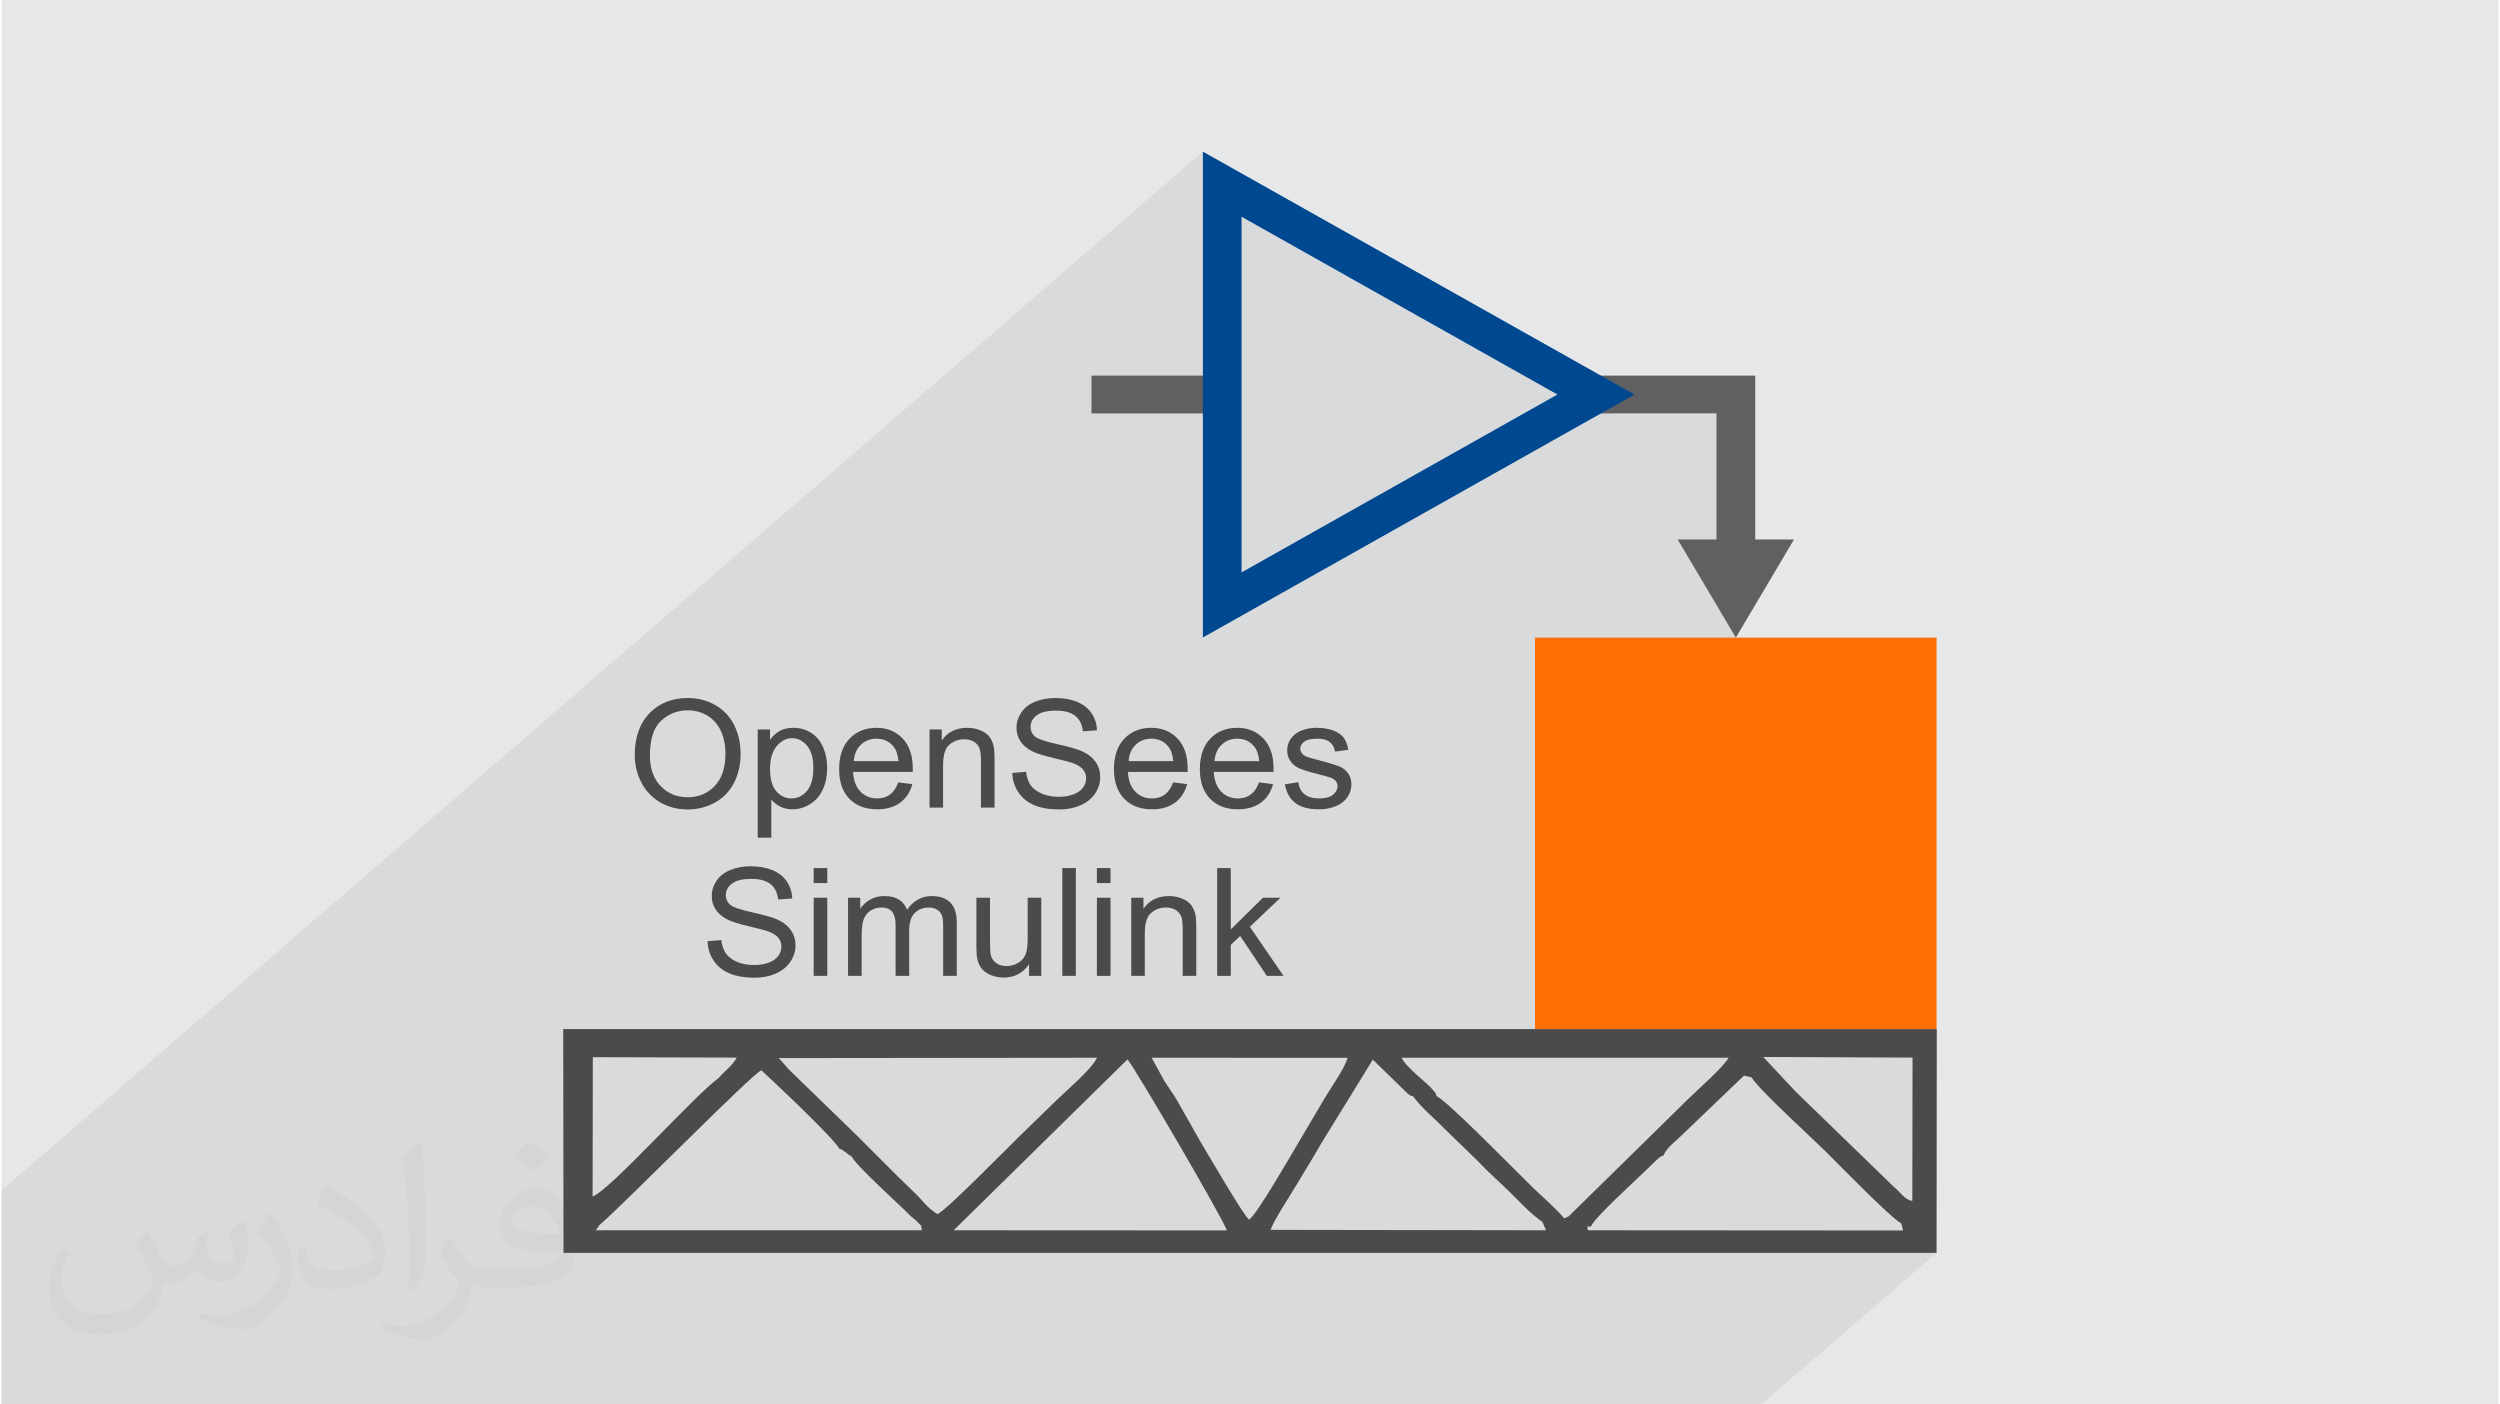 <?xml version="1.0" encoding="UTF-8"?>
<!DOCTYPE svg PUBLIC "-//W3C//DTD SVG 1.0//EN" "http://www.w3.org/TR/2001/REC-SVG-20010904/DTD/svg10.dtd">
<!-- Creator: CorelDRAW 2017 -->
<svg xmlns="http://www.w3.org/2000/svg" xml:space="preserve" width="356px" height="200px" version="1.0" shape-rendering="geometricPrecision" text-rendering="geometricPrecision" image-rendering="optimizeQuality" fill-rule="evenodd" clip-rule="evenodd"
viewBox="0 0 35600 20025"
 xmlns:xlink="http://www.w3.org/1999/xlink">
 <g id="Layer_x0020_1">
  <g id="_2973733511584">
   <path fill="#E6E7E8" d="M0 0l35600 0 0 20025 -35600 0 0 -20025z"/>
   <path fill="#373435" fill-opacity="0.031" d="M2082 17547c68,103 112,202 155,312 32,64 49,183 199,183 44,0 107,-14 163,-45 63,-33 111,-83 136,-159l60 -202 146 -72 10 10c-20,76 -25,149 -25,206 0,169 146,233 262,233 68,0 129,-33 129,-95 0,-80 -34,-216 -78,-338 68,-68 136,-136 214,-191l12 6c34,144 53,286 53,381 0,93 -41,196 -75,264 -70,132 -194,237 -344,237 -114,0 -241,-57 -328,-163l-5 0c-82,102 -208,194 -412,194l-63 0c-10,134 -39,229 -83,314 -121,237 -480,404 -818,404 -470,0 -706,-272 -706,-633 0,-223 73,-431 185,-578l92 38c-70,134 -116,261 -116,385 0,338 274,499 592,499 293,0 657,-187 723,-404 -25,-237 -114,-349 -250,-565 41,-72 94,-144 160,-221l12 0 0 0zm5421 -1274c99,62 196,136 291,220 -53,75 -119,143 -201,203 -95,-77 -190,-143 -287,-213 66,-74 131,-146 197,-210l0 0zm51 926c-160,0 -291,105 -291,183 0,167 320,219 703,217 -48,-196 -216,-400 -412,-400zm-359 895c208,0 390,-6 529,-41 155,-40 286,-118 286,-172 0,-14 0,-31 -5,-45 -87,8 -187,8 -274,8 -281,0 -498,-64 -582,-222 -22,-44 -37,-93 -37,-149 0,-153 66,-303 182,-406 97,-85 204,-138 313,-138 197,0 354,158 464,408 60,136 102,293 102,491 0,132 -37,243 -119,326 -153,148 -435,204 -867,204l-196 0 0 0 -51 0c-107,0 -184,-19 -245,-66l-10 0c3,25 5,49 5,72 0,97 -32,221 -97,320 -192,286 -400,410 -580,410 -182,0 -405,-70 -606,-161l36 -70c65,27 155,45 279,45 325,0 752,-313 805,-618 -12,-25 -33,-58 -65,-93 -95,-113 -155,-208 -211,-307 48,-95 92,-171 133,-240l17 -2c139,283 265,446 546,446l44 0 0 0 204 0 0 0zm-1408 299c24,-130 27,-276 27,-413l0 -202c0,-377 -49,-926 -88,-1282 68,-75 163,-161 238,-219l22 6c51,450 63,971 63,1452 0,126 -5,249 -17,340 -7,114 -73,200 -214,332l-31 -14 0 0zm-1449 -596c7,177 94,317 398,317 189,0 349,-49 526,-134 32,-14 49,-33 49,-49 0,-111 -85,-258 -228,-392 -139,-126 -323,-237 -495,-311 -59,-25 -78,-52 -78,-77 0,-51 68,-158 124,-235l19 -2c197,103 418,256 580,427 148,157 240,316 240,489 0,128 -38,249 -102,361 -215,109 -446,192 -674,192 -277,0 -466,-130 -466,-436 0,-33 0,-84 12,-150l95 0 0 0zm-501 -503l173 278c63,103 121,215 121,392l0 227c0,183 -117,379 -306,573 -148,132 -279,188 -400,188 -180,0 -386,-56 -624,-159l27 -70c75,20 162,37 269,37 342,-2 692,-252 852,-557 19,-35 27,-68 27,-91 0,-35 -20,-74 -34,-109 -88,-165 -185,-315 -292,-454 56,-88 112,-173 173,-257l14 2 0 0z"/>
   <path fill="#373435" fill-opacity="0.078" d="M17542 2395l-414 358 0 816 552 -478 4355 2451 216 -187 481 270 -311 269 383 0 478 -269 -311 269 1480 0 0 1798 -366 316 642 1083 -2863 2475 0 3106 5725 0 -470 406 127 1 -3 2042 -271 235 30 27 84 60 2 8 2 10 3 12 3 13 4 14 3 15 4 15 4 14 -369 319 847 0 -2501 2162 -846 0 -142 0 -215 0 -483 0 0 0 -1572 0 -304 0 -127 0 -1678 0 -54 0 -77 0 -28 0 -4 0 -137 0 -32 0 -147 0 0 0 -93 0 -139 0 -53 0 -51 0 -922 0 -971 0 -974 0 -365 0 -636 0 0 0 -112 0 -188 0 -140 0 -355 0 -93 0 -285 0 -46 0 -345 0 -1392 0 -870 0 -239 0 -292 0 -222 0 -95 0 -99 0 -15 0 -31 0 -30 0 -96 0 -57 0 -15 0 -54 0 -32 0 -32 0 -53 0 -77 0 -79 0 -58 0 -7 0 -395 0 -14 0 -29 0 -151 0 -110 0 -186 0 -193 0 -63 0 -80 0 -123 0 -34 0 -3 0 -138 0 -2 0 -22 0 -15 0 -14 0 -23 0 -1 0 -186 0 -90 0 -2 0 -4 0 -20 0 -26 0 -34 0 -26 0 -62 0 -168 0 -23 0 -2 0 -67 0 -61 0 -42 0 -5 0 -194 0 -167 0 -45 0 -36 0 -143 0 -78 0 -22 0 -13 0 -36 0 -35 0 -87 0 -80 0 -5 0 -22 0 -154 0 -18 0 -166 0 -40 0 -194 0 -51 0 -86 0 -2 0 -10 0 -19 0 -143 0 -47 0 -10 0 -20 0 -5 0 -29 0 -62 0 -163 0 -6 0 -25 0 -86 0 -75 0 -7 0 -71 0 -10 0 -26 0 -21 0 -193 0 -12 0 -20 0 -163 0 -1 0 -74 0 -120 0 -54 0 -22 0 -48 0 -29 0 -257 0 -26 0 -103 0 -188 0 -6 0 -166 0 -47 0 -68 0 -126 0 -53 0 -39 0 -144 0 -12 0 -31 0 -70 0 -22 0 -50 0 -34 0 -70 0 -22 0 -7 0 -249 0 -79 0 -276 0 -7 0 -107 0 -72 0 -11 0 -90 0 -104 0 -60 0 -2 0 -263 0 -46 0 -63 0 -730 0 -81 0 -189 0 0 -3 0 -16 0 -2 0 -280 0 -391 0 -540 0 -385 0 -28 0 -225 0 -591 0 0 0 -591 17128 -14811 0 591 414 -358 0 0zm7462 2960l0 0z"/>
   <g>
    <path fill="#4B4B4D" d="M20123 15628c135,183 304,313 456,471l459 445c179,189 306,295 458,444 185,181 298,312 472,433l53 120 -3927 -6c43,-131 266,-470 354,-617 130,-219 241,-392 361,-604l742 -1206 499 486c52,40 26,24 73,34l0 0zm2220 1715l-64 29c-105,-134 -321,-317 -455,-448 -218,-212 -1198,-1217 -1366,-1298 -17,-54 20,6 -39,-73 -93,-121 -371,-307 -459,-472l4664 0c-81,142 -440,454 -570,582l-1711 1680 0 0zm2609 -1982c85,157 861,864 1053,1054 185,183 925,945 1081,1028 5,17 14,63 25,101l-4495 -3c-7,-131 -11,-11 52,-64 27,-98 657,-674 756,-771l197 -190c49,-35 30,-26 72,-39 59,-130 170,-196 269,-297l882 -845c39,11 87,19 108,26l0 0zm2033 1566l-1408 -1366 -459 -491 2128 9 -3 2042c-104,-7 -181,-137 -258,-194l0 0zm-18461 541c398,-347 2165,-2147 2309,-2208 129,117 1041,974 1113,1120 49,12 22,5 73,38 53,34 29,31 102,71 52,125 734,734 838,847 33,28 69,54 93,81 90,97 46,18 70,124l-4649 0 51 -73 0 0zm1704 -2101c-347,246 -1561,1615 -1801,1691l3 -1985 2052 6c-75,135 -172,185 -254,288l0 0zm5825 -262c84,80 1393,2321 1416,2438l-3894 -2 2478 -2436zm345 -24l2793 1c-36,147 -247,438 -331,584 -116,198 -229,385 -346,586 -108,181 -623,1079 -728,1137 -70,-45 -610,-974 -703,-1129l-326 -576c-50,-87 -122,-181 -178,-272l-181 -331zm-5318 5l4540 -5c-95,181 -402,435 -553,581 -197,192 -375,366 -572,556 -171,167 -1032,1046 -1152,1093 -148,-97 -182,-159 -278,-258 -78,-80 -177,-172 -277,-270 -203,-200 -380,-382 -565,-566l-997 -968c-21,-22 -134,-155 -146,-163l0 0zm-3068 2777l19577 0 3 -3191 -19584 0 4 3191z"/>
    <g>
     <path fill="#606062" fill-rule="nonzero" d="M25004 7692l0 -1798 0 -539 0 0 -2753 0 481 270 -478 269 2197 0 0 1798 -553 0 829 1399 829 -1399 -552 0 0 0zm-7600 -2337l-1864 0 0 539 1864 0 0 -539z"/>
     <path fill="#00488F" fill-rule="nonzero" d="M17542 2395l5740 3230 -6154 3464 0 -6927 414 233 0 0zm4641 3230l-4503 -2534 0 5070 4503 -2536z"/>
     <path fill="#FF6E00" fill-rule="nonzero" d="M27589 14672l-5725 0 0 -5581 5725 0 0 5581z"/>
    </g>
    <path fill="#4B4B4D" fill-rule="nonzero" d="M9028 10767c0,-255 71,-455 211,-599 141,-144 322,-216 545,-216 145,0 276,34 394,102 116,67 206,162 267,283 61,121 92,258 92,412 0,156 -32,295 -97,418 -65,123 -156,216 -274,279 -119,64 -246,95 -383,95 -149,0 -282,-35 -399,-105 -116,-70 -205,-165 -265,-286 -61,-120 -91,-248 -91,-383zm216 4c0,185 51,330 153,436 102,107 230,160 384,160 158,0 286,-54 388,-161 101,-107 152,-260 152,-457 0,-125 -22,-234 -65,-327 -43,-93 -107,-166 -190,-217 -84,-51 -177,-77 -281,-77 -148,0 -275,50 -381,148 -107,99 -160,264 -160,495zm1537 1172l0 -1542 176 0 0 146c41,-56 89,-99 141,-127 52,-28 116,-43 190,-43 98,0 184,25 258,74 75,48 131,117 169,206 38,89 57,187 57,293 0,113 -21,216 -63,307 -42,91 -103,160 -183,209 -79,49 -163,73 -251,73 -65,0 -123,-13 -174,-40 -51,-26 -93,-60 -126,-100l0 544 -194 0zm176 -978c0,143 30,248 89,316 59,69 131,103 216,103 86,0 159,-35 220,-106 61,-71 92,-180 92,-329 0,-142 -30,-247 -90,-318 -60,-71 -131,-106 -214,-106 -82,0 -155,38 -218,113 -63,75 -95,184 -95,327zm1828 190l201 25c-31,114 -90,202 -175,265 -85,62 -194,94 -326,94 -167,0 -299,-50 -397,-150 -97,-100 -146,-241 -146,-422 0,-186 49,-332 148,-435 99,-103 227,-155 384,-155 152,0 277,51 373,152 97,101 145,244 145,427 0,11 0,28 -1,50l-851 0c7,122 43,216 106,281 64,65 144,97 239,97 71,0 131,-18 181,-55 50,-36 90,-94 119,-174zm-634 -303l637 0c-9,-94 -33,-164 -73,-211 -62,-73 -142,-109 -240,-109 -89,0 -163,29 -224,87 -60,58 -93,136 -100,233zm1080 663l0 -1114 174 0 0 158c83,-121 204,-182 363,-182 69,0 132,12 189,36 58,24 101,56 130,95 29,39 49,86 60,139 7,36 11,97 11,184l0 684 -194 0 0 -677c0,-77 -7,-134 -23,-172 -14,-38 -41,-69 -79,-92 -39,-22 -84,-34 -135,-34 -82,0 -153,26 -213,77 -60,51 -90,148 -90,290l0 608 -193 0zm1180 -494l196 -17c9,78 31,141 65,191 34,49 87,89 159,120 71,30 152,46 242,46 80,0 150,-12 210,-35 61,-23 107,-55 136,-96 30,-40 45,-84 45,-131 0,-48 -14,-90 -43,-126 -29,-36 -76,-66 -142,-91 -42,-15 -136,-41 -281,-75 -145,-34 -246,-65 -304,-96 -75,-38 -131,-86 -168,-143 -37,-57 -55,-121 -55,-192 0,-77 23,-150 68,-217 45,-68 111,-119 198,-154 86,-35 183,-53 289,-53 116,0 220,18 309,55 89,37 158,91 206,162 48,71 74,152 77,243l-200 15c-11,-97 -47,-171 -109,-220 -62,-50 -154,-75 -275,-75 -126,0 -218,23 -276,68 -58,45 -87,100 -87,163 0,55 21,101 61,137 41,35 145,72 315,109 170,38 286,70 349,98 92,41 159,93 203,157 44,62 65,135 65,218 0,81 -23,158 -71,230 -49,73 -117,129 -207,169 -90,40 -191,60 -304,60 -142,0 -261,-20 -358,-61 -96,-40 -171,-101 -226,-183 -55,-81 -84,-173 -87,-276zm2293 134l200 25c-31,114 -89,202 -174,265 -86,62 -194,94 -327,94 -166,0 -298,-50 -396,-150 -98,-100 -147,-241 -147,-422 0,-186 50,-332 148,-435 99,-103 227,-155 385,-155 152,0 276,51 373,152 96,101 145,244 145,427 0,11 0,28 -1,50l-851 0c7,122 42,216 106,281 64,65 143,97 238,97 71,0 132,-18 182,-55 50,-36 90,-94 119,-174zm-634 -303l636 0c-8,-94 -33,-164 -73,-211 -61,-73 -141,-109 -239,-109 -89,0 -164,29 -224,87 -60,58 -94,136 -100,233zm1859 303l200 25c-31,114 -89,202 -175,265 -85,62 -193,94 -326,94 -166,0 -299,-50 -396,-150 -98,-100 -147,-241 -147,-422 0,-186 49,-332 148,-435 99,-103 227,-155 385,-155 152,0 276,51 373,152 96,101 145,244 145,427 0,11 -1,28 -1,50l-852 0c8,122 43,216 107,281 63,65 143,97 238,97 71,0 132,-18 181,-55 51,-36 90,-94 120,-174zm-635 -303l637 0c-8,-94 -33,-164 -73,-211 -61,-73 -141,-109 -239,-109 -89,0 -164,29 -224,87 -60,58 -94,136 -101,233zm1003 331l191 -31c11,75 41,132 90,173 50,39 119,59 207,59 89,0 155,-17 198,-53 43,-35 65,-76 65,-124 0,-42 -20,-76 -58,-100 -27,-17 -93,-38 -198,-64 -142,-35 -240,-65 -295,-91 -55,-26 -96,-61 -125,-106 -28,-44 -42,-94 -42,-148 0,-50 12,-96 35,-138 23,-42 55,-77 95,-105 30,-22 71,-40 123,-55 52,-15 107,-23 167,-23 89,0 168,13 235,38 68,25 118,60 151,103 32,43 54,101 66,173l-189 25c-9,-57 -34,-103 -75,-135 -41,-33 -99,-49 -174,-49 -89,0 -152,14 -190,43 -38,28 -57,62 -57,100 0,25 8,47 24,67 15,20 40,36 74,50 19,7 76,23 170,48 137,35 232,65 287,87 54,23 97,56 127,99 32,43 47,97 47,161 0,63 -19,122 -56,178 -38,55 -92,98 -163,128 -72,31 -152,46 -242,46 -148,0 -261,-30 -339,-90 -78,-60 -127,-149 -149,-266zm-8231 2237l196 -17c10,77 31,141 65,190 35,50 87,90 159,121 72,30 152,45 242,45 80,0 150,-11 211,-34 60,-23 106,-55 135,-96 30,-40 45,-84 45,-131 0,-48 -14,-90 -43,-126 -28,-36 -76,-66 -142,-91 -42,-16 -136,-41 -281,-75 -145,-34 -246,-66 -304,-96 -75,-38 -131,-86 -168,-143 -37,-57 -55,-121 -55,-192 0,-78 23,-150 68,-218 45,-67 111,-118 198,-153 86,-36 183,-53 289,-53 117,0 220,18 309,55 89,37 158,90 206,162 48,71 74,152 77,242l-200 15c-11,-97 -47,-170 -109,-219 -62,-50 -154,-75 -275,-75 -126,0 -218,23 -276,68 -58,45 -87,99 -87,163 0,55 21,101 62,137 40,35 145,72 314,109 170,38 286,70 349,98 92,41 160,93 203,156 44,63 66,136 66,218 0,82 -24,159 -72,231 -48,72 -117,129 -207,169 -90,40 -191,60 -304,60 -142,0 -261,-21 -357,-61 -97,-40 -172,-101 -227,-183 -55,-81 -84,-173 -87,-276zm1513 -829l0 -214 194 0 0 214 -194 0zm0 1323l0 -1114 194 0 0 1114 -194 0zm490 0l0 -1114 174 0 0 157c35,-54 83,-98 142,-131 60,-34 127,-50 203,-50 85,0 154,17 208,51 54,35 92,82 114,144 91,-130 209,-195 355,-195 113,0 201,30 262,92 61,61 92,155 92,282l0 764 -194 0 0 -701c0,-76 -6,-130 -19,-163 -12,-33 -35,-60 -68,-80 -33,-21 -72,-31 -117,-31 -80,0 -147,26 -201,78 -53,53 -79,136 -79,250l0 647 -194 0 0 -723c0,-84 -16,-147 -47,-189 -32,-42 -84,-63 -155,-63 -55,0 -105,14 -151,42 -46,28 -80,69 -101,123 -20,54 -30,131 -30,232l0 578 -194 0zm2581 0l0 -166c-89,127 -209,190 -362,190 -67,0 -130,-13 -188,-38 -58,-25 -102,-57 -130,-95 -28,-38 -48,-84 -60,-140 -7,-37 -11,-96 -11,-176l0 -689 194 0 0 616c0,99 4,165 11,199 12,50 38,89 78,117 39,28 87,42 145,42 59,0 113,-14 164,-43 50,-29 86,-69 107,-118 21,-50 32,-123 32,-218l0 -595 194 0 0 1114 -174 0zm474 0l0 -1537 193 0 0 1537 -193 0zm493 -1323l0 -214 194 0 0 214 -194 0zm0 1323l0 -1114 194 0 0 1114 -194 0zm490 0l0 -1114 174 0 0 158c83,-121 204,-182 363,-182 69,0 132,12 189,36 58,24 101,56 130,95 29,39 49,86 60,139 7,35 11,97 11,184l0 684 -194 0 0 -677c0,-77 -7,-135 -22,-173 -16,-37 -42,-68 -80,-91 -39,-22 -84,-34 -135,-34 -82,0 -153,26 -213,77 -60,51 -90,148 -90,290l0 608 -193 0zm1225 0l0 -1537 194 0 0 875 458 -452 250 0 -436 414 480 700 -238 0 -380 -569 -134 127 0 442 -194 0z"/>
   </g>
  </g>
 </g>
</svg>
